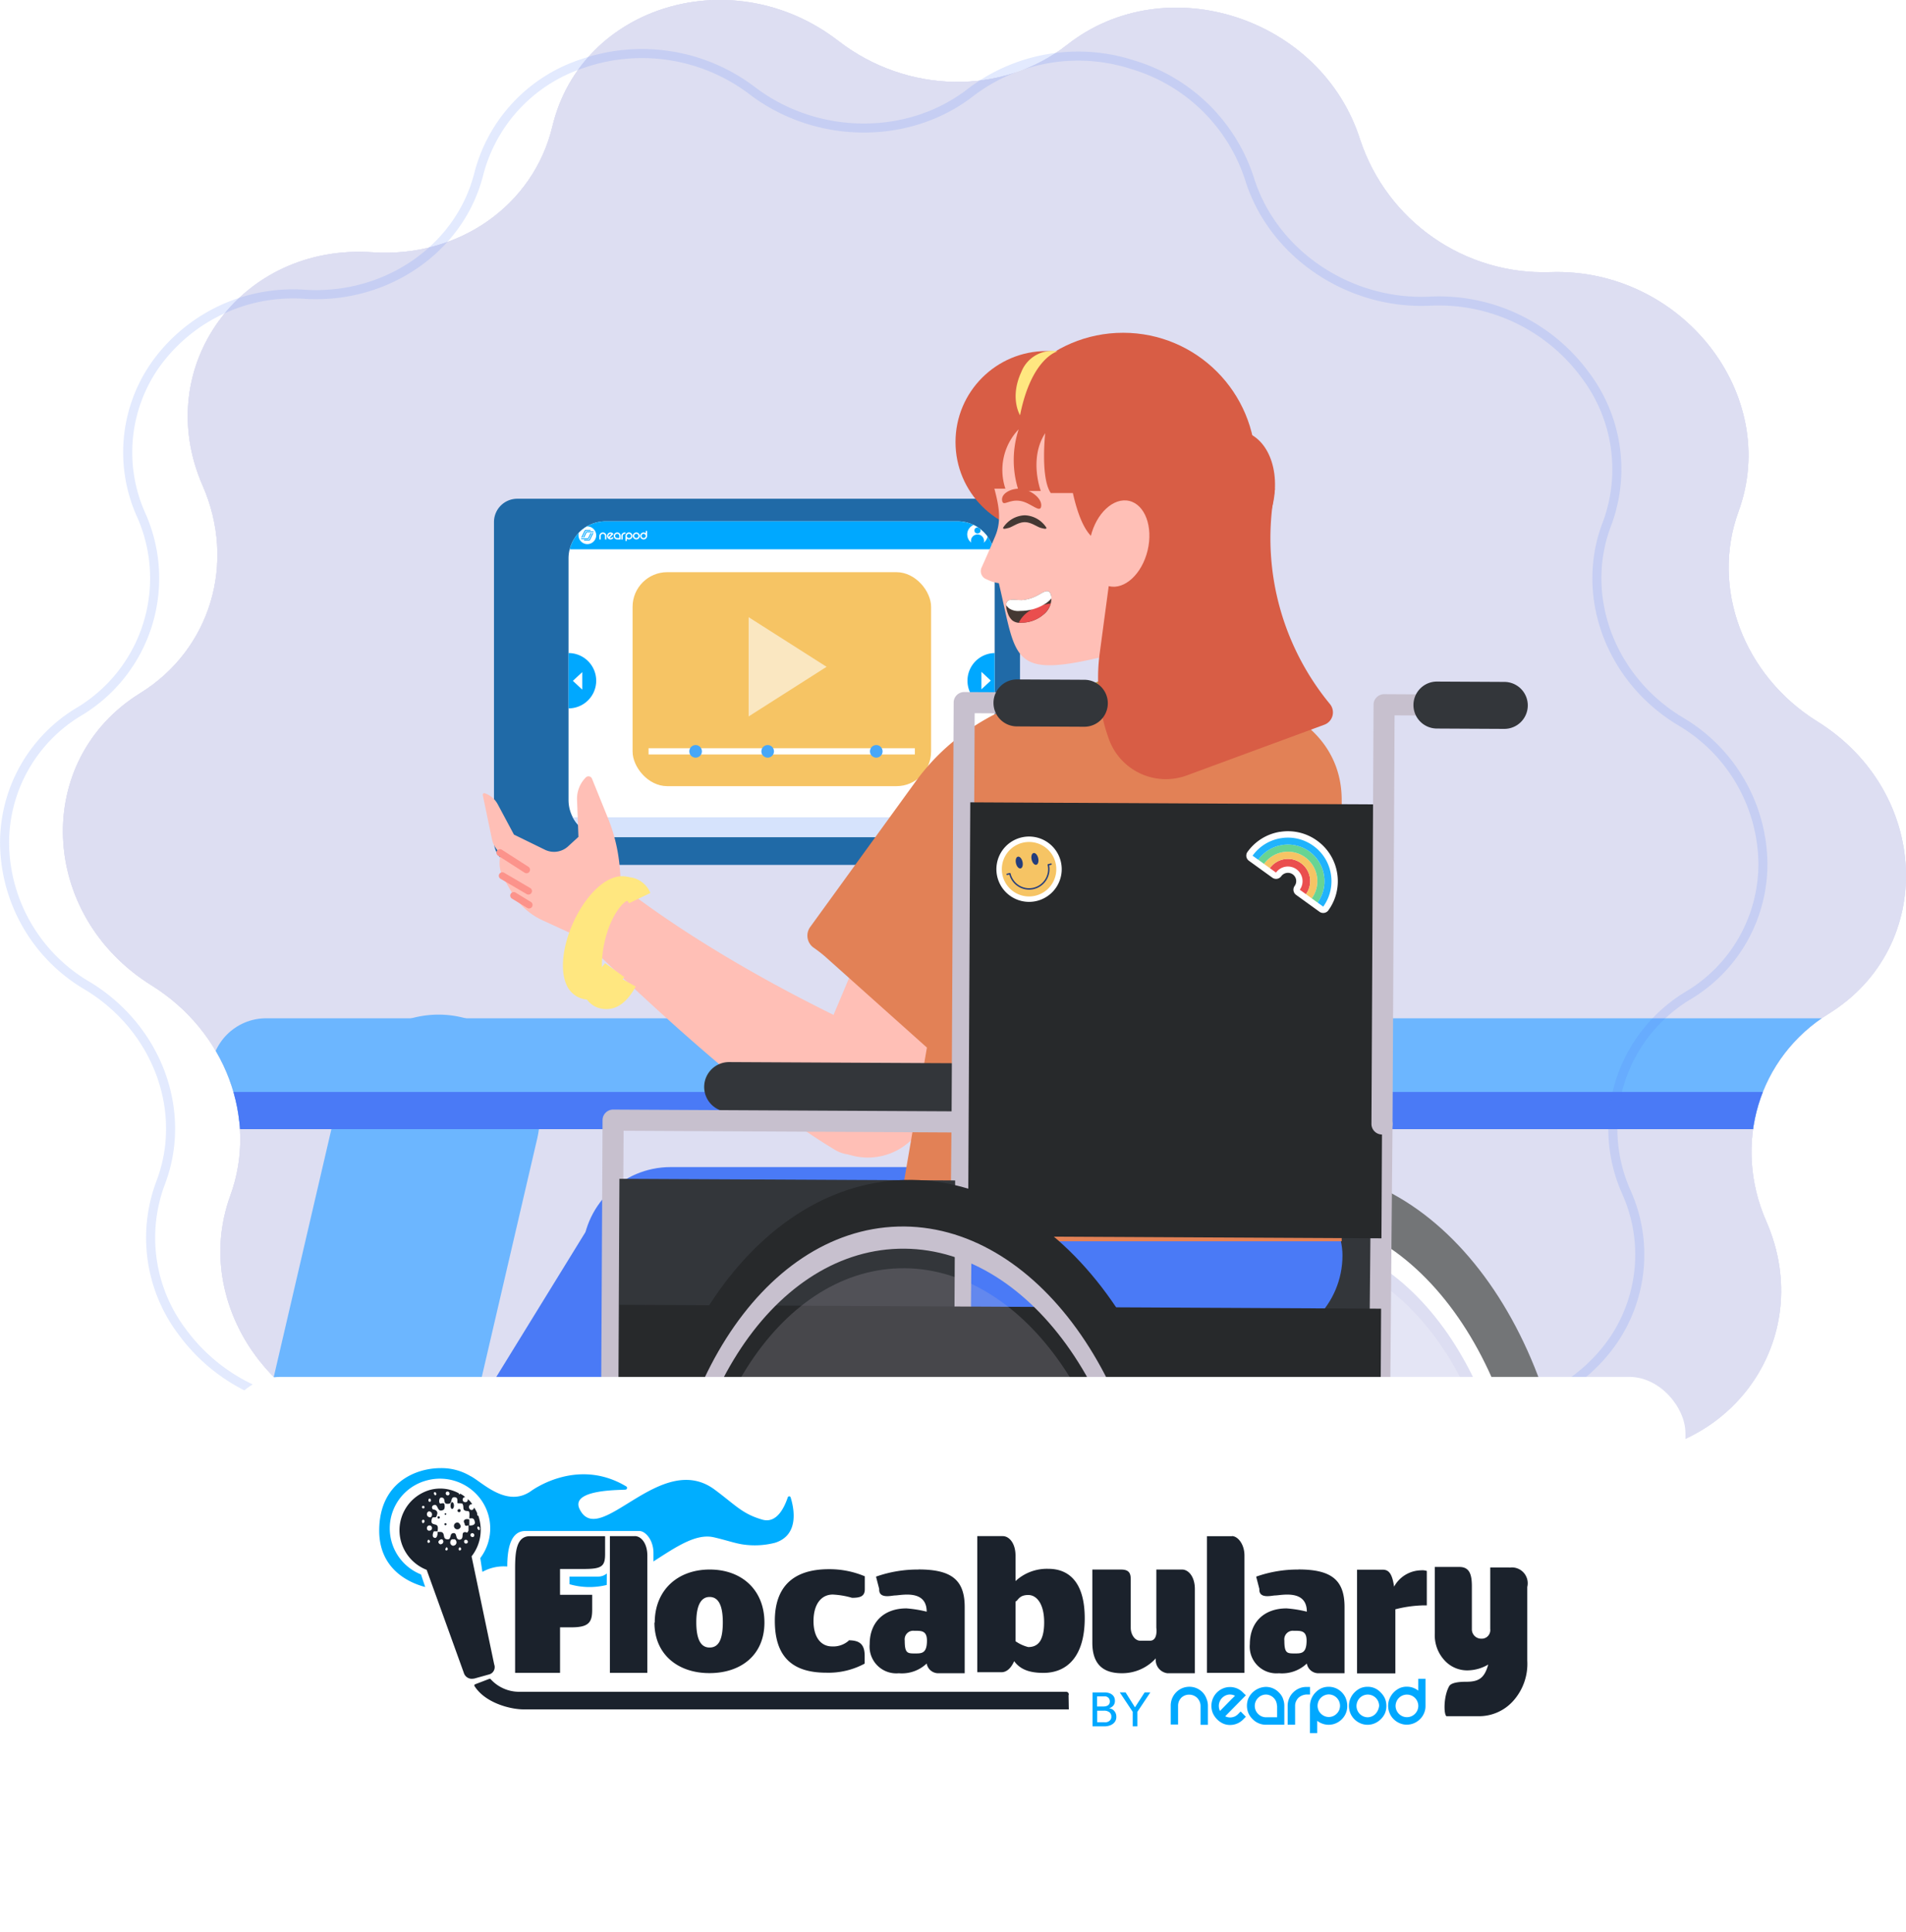 <svg xmlns="http://www.w3.org/2000/svg" width="271.407" height="275.055" viewBox="0 0 271.407 275.055"><defs><clipPath id="a"><path fill="none" d="M184.733 19.943a27.529 27.529 0 0 0 27.058 18.808c18.664-.654 32.884 17.436 26.8 34.091-3.972 10.869.713 23.345 11.223 29.89 16.106 10.03 16.968 32.107 1.626 41.607-10.013 6.2-13.728 18.534-8.9 29.552 7.4 16.883-5.43 34.516-24.17 33.231-12.23-.838-22.926 6.643-25.627 17.924-4.141 17.287-25.754 23.74-40.733 12.162-9.775-7.557-23.367-7.785-32.565-.549-14.093 11.088-36.24 3.9-41.737-13.553a27.529 27.529 0 0 0-27.063-18.812c-18.664.654-32.884-17.435-26.8-34.091 3.971-10.87-.713-23.346-11.224-29.891-16.105-10.03-16.968-32.108-1.625-41.607 10.012-6.2 13.728-18.534 8.9-29.552-7.395-16.883 5.43-34.516 24.17-33.231 12.23.838 22.925-6.643 25.628-17.925C73.833.71 95.447-5.744 110.426 5.834c9.776 7.557 23.366 7.786 32.565.549 14.094-11.088 36.24-3.9 41.737 13.553" data-name="Path 5330"/></clipPath><clipPath id="b"><path fill="none" d="M0 0h332.702v313.065H0z" data-name="Rectangle 1791"/></clipPath><clipPath id="c"><path fill="none" d="M0 0h305.524v266.377H0z" data-name="Rectangle 1772"/></clipPath><clipPath id="d"><path fill="#dddef2" d="M0 0h345.302v264.538H0z" data-name="Rectangle 1771"/></clipPath><clipPath id="e"><path fill="none" d="M424.696 237.853H0V0h424.696z" data-name="Rectangle 1790"/></clipPath><clipPath id="f"><path fill="none" d="M5.288 0h50.1a5.287 5.287 0 0 1 5.287 5.287v34.407a5.287 5.287 0 0 1-5.287 5.287h-50.1A5.288 5.288 0 0 1 0 39.693V5.288A5.288 5.288 0 0 1 5.288 0Z" data-name="Rectangle 1780"/></clipPath><filter id="g" width="226" height="88" x="23" y="187.055" filterUnits="userSpaceOnUse"><feOffset dy="3"/><feGaussianBlur result="blur" stdDeviation="3"/><feFlood flood-opacity=".161"/><feComposite in2="blur" operator="in"/><feComposite in="SourceGraphic"/></filter></defs><g data-name="Group 5764"><g data-name="Group 5760"><g clip-path="url(#a)" data-name="Group 5759" transform="translate(8.964)"><g data-name="Group 5758"><g clip-path="url(#b)" data-name="Group 5757" transform="translate(-32.935 -41.707)"><g data-name="Group 5656"><g clip-path="url(#c)" data-name="Group 5655" transform="translate(0 21.867)"><g data-name="Group 5654"><path fill="#dddef2" d="M-32.039 1.839h345.302v264.538H-32.039z" data-name="Rectangle 1766"/><g clip-path="url(#d)" data-name="Group 5653" transform="translate(-32.039 1.839)"><g data-name="Group 5652"><g data-name="Group 5597"><g data-name="Group 5596"><path fill="#dddef2" d="M-.162 0h347.973v290.153H-.162z" data-name="Rectangle 1767"/></g></g><g data-name="Group 5599"><g data-name="Group 5598"><path fill="#dddef2" d="M-.162 263.543H347.72v11.523H-.162z" data-name="Rectangle 1768"/></g></g><g data-name="Group 5620"><g data-name="Group 5601"><g data-name="Group 5600"><path fill="#dddef2" d="M134.314 234.95H-2.904a2.187 2.187 0 0 1-2.085-2.272v-2.114a2.187 2.187 0 0 1 2.085-2.272h137.218a2.187 2.187 0 0 1 2.085 2.272v2.114a2.187 2.187 0 0 1-2.085 2.272Zm-137.218-5.671a1.236 1.236 0 0 0-1.179 1.284v2.114a1.237 1.237 0 0 0 1.179 1.285h137.218a1.237 1.237 0 0 0 1.179-1.285v-2.114a1.236 1.236 0 0 0-1.179-1.284Z" data-name="Path 5237"/></g></g><g data-name="Group 5603"><g data-name="Group 5602"><path fill="#dddef2" d="M54.706 229.279H23.287a2.344 2.344 0 0 1-2.235-2.435v-1.32a2.344 2.344 0 0 1 2.235-2.435h31.419a2.344 2.344 0 0 1 2.234 2.435v1.32a2.344 2.344 0 0 1-2.234 2.435Zm-31.419-5.2a1.394 1.394 0 0 0-1.329 1.448v1.32a1.394 1.394 0 0 0 1.329 1.448h31.419a1.394 1.394 0 0 0 1.328-1.448v-1.32a1.394 1.394 0 0 0-1.328-1.448Z" data-name="Path 5238"/></g></g><g data-name="Group 5605"><g data-name="Group 5604"><path fill="#dddef2" d="M52.02 229.279h-3.031a.474.474 0 0 1-.453-.494v-5.2a.474.474 0 0 1 .453-.494h3.031a.475.475 0 0 1 .453.494v5.2a.475.475 0 0 1-.453.494Zm-2.578-.988h2.125v-4.215h-2.125Z" data-name="Path 5239"/></g></g><g data-name="Group 5607"><g data-name="Group 5606"><path fill="#dddef2" d="M29.693 229.279h-3.031a.475.475 0 0 1-.453-.494v-5.2a.475.475 0 0 1 .453-.494h3.031a.475.475 0 0 1 .453.494v5.2a.475.475 0 0 1-.453.494Zm-2.578-.988h2.125v-4.215h-2.125Z" data-name="Path 5240"/></g></g><g data-name="Group 5609"><g data-name="Group 5608"><path fill="#dddef2" d="M47.207 224.077H15.789a2.344 2.344 0 0 1-2.235-2.435v-3.195a2.344 2.344 0 0 1 2.235-2.435h31.419a2.344 2.344 0 0 1 2.235 2.435v3.195a2.344 2.344 0 0 1-2.236 2.435ZM15.788 217a1.394 1.394 0 0 0-1.329 1.448v3.195a1.394 1.394 0 0 0 1.329 1.448h31.419a1.394 1.394 0 0 0 1.329-1.448v-3.195A1.394 1.394 0 0 0 47.207 217Z" data-name="Path 5241"/></g></g><g data-name="Group 5611"><g data-name="Group 5610"><path fill="#dddef2" d="M44.521 224.077h-3.034a.474.474 0 0 1-.453-.494v-7.077a.475.475 0 0 1 .453-.494h3.031a.475.475 0 0 1 .453.494v7.077a.474.474 0 0 1-.45.494Zm-2.578-.987h2.125V217h-2.125Z" data-name="Path 5242"/></g></g><g data-name="Group 5613"><g data-name="Group 5612"><path fill="#dddef2" d="M22.195 224.077h-3.031a.474.474 0 0 1-.453-.494v-7.077a.475.475 0 0 1 .453-.494h3.031a.475.475 0 0 1 .453.494v7.077a.474.474 0 0 1-.453.494Zm-2.578-.987h2.128V217H19.62Z" data-name="Path 5243"/></g></g><g data-name="Group 5615"><g data-name="Group 5614"><path fill="#dddef2" d="M53.25 216.849H21.832a2.344 2.344 0 0 1-2.235-2.435v-.564a2.343 2.343 0 0 1 2.235-2.435h31.419a2.344 2.344 0 0 1 2.235 2.435v.564a2.344 2.344 0 0 1-2.236 2.435Zm-31.419-4.447a1.394 1.394 0 0 0-1.329 1.448v.564a1.394 1.394 0 0 0 1.329 1.448H53.25a1.394 1.394 0 0 0 1.329-1.448v-.564a1.394 1.394 0 0 0-1.329-1.448Z" data-name="Path 5244"/></g></g><g data-name="Group 5617"><g data-name="Group 5616"><path fill="#dddef2" d="M50.565 216.849h-3.031a.474.474 0 0 1-.453-.493v-4.447a.474.474 0 0 1 .453-.493h3.031a.474.474 0 0 1 .453.493v4.447a.474.474 0 0 1-.453.493Zm-2.578-.987h2.125v-3.46h-2.125Z" data-name="Path 5245"/></g></g><g data-name="Group 5619"><g data-name="Group 5618"><path fill="#dddef2" d="M28.237 216.849h-3.031a.474.474 0 0 1-.453-.493v-4.447a.474.474 0 0 1 .453-.493h3.031a.474.474 0 0 1 .453.493v4.447a.474.474 0 0 1-.453.493Zm-2.578-.987h2.125v-3.46h-2.125Z" data-name="Path 5246"/></g></g></g><g data-name="Group 5650"><g data-name="Group 5633"><g data-name="Group 5622"><g data-name="Group 5621"><path fill="#dddef2" d="M127.188 222.701H76.704a.474.474 0 0 1-.453-.494v-50.016a.474.474 0 0 1 .453-.493h50.484a.474.474 0 0 1 .453.493v50.016a.474.474 0 0 1-.453.494Zm-50.03-.987h49.577v-49.029H77.157Z" data-name="Path 5247"/></g></g><g data-name="Group 5624"><g data-name="Group 5623"><path fill="#dddef2" d="M122.604 217.707H81.286a.475.475 0 0 1-.453-.494v-40.028a.475.475 0 0 1 .453-.494h41.318a.475.475 0 0 1 .453.494v40.028a.475.475 0 0 1-.453.494Zm-40.865-.988h40.412v-39.04H81.739Z" data-name="Path 5248"/></g></g><g data-name="Group 5626"><g data-name="Group 5625"><path fill="#dddef2" d="M122.604 177.68a.432.432 0 0 1-.321-.145.525.525 0 0 1 0-.7l4.583-4.994a.426.426 0 0 1 .64 0 .525.525 0 0 1 0 .7l-4.582 4.994a.433.433 0 0 1-.32.145Z" data-name="Path 5249"/></g></g><g data-name="Group 5628"><g data-name="Group 5627"><path fill="#dddef2" d="M127.186 222.701a.434.434 0 0 1-.32-.144l-4.583-4.994a.526.526 0 0 1 0-.7.428.428 0 0 1 .641 0l4.582 4.994a.525.525 0 0 1 0 .7.432.432 0 0 1-.32.144Z" data-name="Path 5250"/></g></g><g data-name="Group 5630"><g data-name="Group 5629"><path fill="#dddef2" d="M76.704 222.701a.433.433 0 0 1-.32-.144.526.526 0 0 1 0-.7l4.583-4.994a.427.427 0 0 1 .64 0 .526.526 0 0 1 0 .7l-4.583 4.994a.432.432 0 0 1-.32.144Z" data-name="Path 5251"/></g></g><g data-name="Group 5632"><g data-name="Group 5631"><path fill="#dddef2" d="M81.288 177.68a.432.432 0 0 1-.32-.145l-4.583-4.994a.526.526 0 0 1 0-.7.426.426 0 0 1 .64 0l4.583 4.994a.525.525 0 0 1 0 .7.432.432 0 0 1-.32.145Z" data-name="Path 5252"/></g></g></g><g data-name="Group 5642"><g data-name="Group 5635"><g data-name="Group 5634"><path fill="#dddef2" fill-rule="evenodd" d="M104.756 203.961v4.36a2.2 2.2 0 0 1-2.1 2.283H92.254a2.2 2.2 0 0 1-2.095-2.283v-4.36c0-3.188 4.538-1.707 4.538-5.45v-.751h5.51v.751c.01 3.835 4.548 2.385 4.548 5.45Z" data-name="Path 5253"/></g></g><g data-name="Group 5637"><g data-name="Group 5636"><path fill="#dddef2" d="M92.254 210.999h10.436v.864H92.254z" data-name="Rectangle 1769"/></g></g><g data-name="Group 5639"><g data-name="Group 5638"><path fill="#dddef2" fill-rule="evenodd" d="M93.877 197.366h7.152a.2.2 0 0 0 .2-.205v-2.982a.212.212 0 0 0-.2-.227h-7.152a.212.212 0 0 0-.2.227v2.982a.2.2 0 0 0 .2.205Z" data-name="Path 5254"/></g></g><g data-name="Group 5641"><g data-name="Group 5640"><path fill="#dddef2" fill-rule="evenodd" d="M93.282 203.458h8.341a1.042 1.042 0 0 0 1 1.09v3.281a1.048 1.048 0 0 0-1 1.09h-8.341a1.047 1.047 0 0 0-.991-1.09v-3.281a1.041 1.041 0 0 0 .991-1.09Z" data-name="Path 5255"/></g></g></g><g data-name="Group 5649"><g data-name="Group 5644"><g data-name="Group 5643"><path fill="#dddef2" fill-rule="evenodd" d="M108.27 184.228a10.279 10.279 0 0 0-.55 1.6l1.329 2.086-1.416-1.715a28.668 28.668 0 0 0-.6 4.715l1.865 1.91-1.878-1.5a109.655 109.655 0 0 0-.119 5.029l.905.88-.909-.518v2.124c-.006.322-.016.634-.015.94l.976 1.583-.971-1.2a8.876 8.876 0 0 0 .93 4.406c.153-.052.32-.1.483-.154a9.678 9.678 0 0 0 3.252-3.61l-1.647 1 1.927-1.547a17.2 17.2 0 0 0 1.213-3.256l-1.221.417 1.383-1.087a22.269 22.269 0 0 0 .548-4.52l-1.465.962 1.464-1.575a18.36 18.36 0 0 0-.7-4.864l-.584.825.494-1.107a10.914 10.914 0 0 0-1.393-2.873.368.368 0 0 1-.058-.1l-.426 1.264.23-1.5c-1.329-1.579-2.337-.2-3.04 1.384Z" data-name="Path 5256"/></g></g><g data-name="Group 5646"><g data-name="Group 5645"><path fill="#dddef2" fill-rule="evenodd" d="M109.742 184.945c1.673 7.517-.1 14.55-2.619 21.61a2.907 2.907 0 0 0-.158 1.055c.227-.084.429-.371.6-.845 2.493-7.849 4.217-15.182 2.175-21.82Z" data-name="Path 5257"/></g></g><g data-name="Group 5648"><g data-name="Group 5647"><path fill="#dddef2" fill-rule="evenodd" d="M107.665 205.002q-.255.77-.541 1.554a2.907 2.907 0 0 0-.158 1.055c.227-.084.429-.371.6-.845.161-.536.327-1.062.486-1.57a1.468 1.468 0 0 1-.388-.194Z" data-name="Path 5258"/></g></g></g></g><g data-name="Group 5651"><path fill="#dddef2" d="M-.162 0h347.973v290.153H-.162z" data-name="Rectangle 1770"/></g></g></g></g></g></g><g data-name="Group 5756"><g clip-path="url(#e)" data-name="Group 5755" transform="translate(-90.436 37.606)"><g data-name="Group 5661"><g data-name="Group 5657" transform="translate(144.42 149.096)"><rect width="517.532" height="15.787" fill="#6cb6ff" data-name="Rectangle 1773" rx="7.894" transform="rotate(-180 258.766 7.893)"/></g><g data-name="Group 5658"><path fill="#6cb6ff" d="M649.281 289.567a14.428 14.428 0 0 1-14.083-11.37l-24.317-112.14a14.424 14.424 0 0 1 11.04-17.154 14.421 14.421 0 0 1 17.153 11.039l24.316 112.14a14.423 14.423 0 0 1-11.039 17.154 14.479 14.479 0 0 1-3.07.331Z" data-name="Path 5259"/></g><g data-name="Group 5659"><path fill="#6cb6ff" d="M150.778 289.567a14.507 14.507 0 0 1-3.279-.377 14.425 14.425 0 0 1-10.783-17.317l26.078-112.141a14.432 14.432 0 0 1 17.317-10.783 14.425 14.425 0 0 1 10.783 17.317l-26.079 112.14a14.43 14.43 0 0 1-14.037 11.161Z" data-name="Path 5260"/></g><g data-name="Group 5660"><path fill="#4a7af6" d="M661.952 159.584v1.864c0 1.9-.2 3.435-3.639 3.435H148.868c-3.444 0-4.448-1.538-4.448-3.435v-1.864Z" data-name="Path 5261"/></g></g><g data-name="Group 5754"><g data-name="Group 5667"><g data-name="Group 5662"><path fill="#fff" d="M305.916 228.414c-.049 3.88-2.222 7-4.855 6.977s-4.727-3.193-4.679-7.074 2.222-7 4.855-6.977 4.723 3.193 4.679 7.074Z" data-name="Path 5262"/></g><g data-name="Group 5663"><path fill="#737577" d="M338.325 228.9c.4-32.048-17.181-58.209-39.271-58.431s-40.324 25.575-40.725 57.623 17.181 58.209 39.271 58.432 40.324-25.576 40.725-57.624Zm-41.758 51.881c-19.377-.2-34.794-23.507-34.437-52.067s16.356-51.553 35.733-51.357 34.8 23.507 34.438 52.067-16.357 51.553-35.734 51.357Z" data-name="Path 5263"/></g><g data-name="Group 5664"><path fill="#fff" d="M332.5 229.426c.36-28.723-15.146-52.166-34.634-52.363s-35.576 22.929-35.935 51.649 15.146 52.165 34.633 52.363 35.575-22.928 35.936-51.649Zm-35.9 48.48c-18.3-.185-32.861-22.2-32.524-49.172s15.447-48.687 33.746-48.5 32.861 22.2 32.524 49.172-15.442 48.686-33.743 48.5Z" data-name="Path 5264"/></g><g data-name="Group 5665"><path fill="#f4eefb" d="M303.936 229.138c-.069 5.47-3.133 9.875-6.845 9.837s-6.665-4.5-6.6-9.974 3.133-9.875 6.845-9.838 6.668 4.504 6.6 9.975Z" data-name="Path 5265"/></g><g data-name="Group 5666" opacity=".2"><path fill="#fff" d="M328.876 229.389c.323-25.773-13.59-46.809-31.077-46.985s-31.923 20.572-32.245 46.345 13.59 46.808 31.077 46.985 31.922-20.577 32.245-46.345Zm-31.837 13.551c-5.2-.053-9.333-6.305-9.237-13.966s4.387-13.828 9.585-13.776 9.333 6.305 9.237 13.966-4.385 13.828-9.585 13.776Z" data-name="Path 5266"/></g></g><g data-name="Group 5668"><path fill="#33363a" d="m311.016 200.891-48.843-.248.144-28.392 48.843.248z" data-name="Rectangle 1774"/></g><g data-name="Group 5669"><path fill="#c7c0ce" d="m310.715 258.329-49.679-.255a1.507 1.507 0 0 1-1.492-1.51l.473-92.662a1.5 1.5 0 0 1 1.5-1.5h.012l49.679.249a1.5 1.5 0 0 1 1.055.448 1.526 1.526 0 0 1 .436 1.068c-.23 24.615-.776 88.7-.509 92.323a1.6 1.6 0 0 1 .013.588 1.5 1.5 0 0 1-1.48 1.249Zm-47.7-92.911-.448 89.654 46.731.243c-.388-6.046-.218-25.452.388-89.661Z" data-name="Path 5267"/></g><g data-name="Group 5680"><g data-name="Group 5670"><path fill="#206aa7" d="M184.748 78.433v45.509a3.315 3.315 0 0 0 3.314 3.315h68.273a3.315 3.315 0 0 0 3.315-3.315V78.433a3.315 3.315 0 0 0-3.315-3.315h-68.273a3.314 3.314 0 0 0-3.314 3.315" data-name="Path 5268"/></g><path fill="#fff" d="M200.652 78.326h50.1a5.287 5.287 0 0 1 5.287 5.287v34.407a5.287 5.287 0 0 1-5.287 5.287h-50.1a5.288 5.288 0 0 1-5.288-5.288V83.614a5.288 5.288 0 0 1 5.288-5.288Z" data-name="Rectangle 1775"/><g data-name="Group 5679"><g clip-path="url(#f)" data-name="Group 5678" transform="translate(195.364 78.326)"><g data-name="Group 5677"><path fill="#d6e3fc" d="M0 42.152h60.747v2.813H0z" data-name="Rectangle 1776"/><g data-name="Group 5673"><path fill="#00a8ff" d="M0 0h60.747v3.988H0z" data-name="Rectangle 1777"/><g fill="#fff" data-name="Group 5671"><g data-name="Group 2"><path d="M4.437 1.895a.492.492 0 0 1 .264-.263.509.509 0 0 1 .387 0 .512.512 0 0 1 .158.106.51.51 0 0 1 .108.157.494.494 0 0 1 .039.193v.5h-.2v-.5a.3.3 0 0 0-.023-.116.3.3 0 0 0-.279-.181.287.287 0 0 0-.116.023.281.281 0 0 0-.1.064.3.3 0 0 0-.064.094.3.3 0 0 0-.023.116v.5h-.2v-.5a.484.484 0 0 1 .049-.193Z" data-name="Compound Path"/><path d="m6.261 2.234.14.139-.068.068a.494.494 0 0 1-.7 0 .463.463 0 0 1-.109-.164.515.515 0 0 1-.035-.186.508.508 0 0 1 .035-.186.488.488 0 0 1 .107-.164.484.484 0 0 1 .164-.109.5.5 0 0 1 .373 0 .488.488 0 0 1 .164.109l.07.069-.549.55a.3.3 0 0 0 .343-.058Zm-.492-.356a.3.3 0 0 0-.058.342l.079-.081.116-.115.118-.116.087-.085a.3.3 0 0 0-.177-.029.286.286 0 0 0-.165.084Z" data-name="Compound Path 2"/><path d="M6.932 1.592a.493.493 0 0 1 .193.039.507.507 0 0 1 .263.263.492.492 0 0 1 .039.193v.5h-.495a.491.491 0 0 1-.192-.039.506.506 0 0 1-.266-.266.489.489 0 0 1 0-.385.492.492 0 0 1 .108-.157.525.525 0 0 1 .158-.106.479.479 0 0 1 .192-.042Zm.3.794v-.3a.286.286 0 0 0-.023-.116.3.3 0 0 0-.16-.16.288.288 0 0 0-.116-.023.3.3 0 0 0-.118.023.3.3 0 0 0-.16.16.3.3 0 0 0-.023.116.3.3 0 0 0 .3.3h.3Z" data-name="Compound Path 3"/><path d="M8.112 1.592v.2h-.1a.3.3 0 0 0-.116.023.3.3 0 0 0-.16.16.285.285 0 0 0-.023.116v.5h-.2v-.5a.488.488 0 0 1 .039-.193.478.478 0 0 1 .108-.157.5.5 0 0 1 .16-.106.483.483 0 0 1 .192-.039h.1Z" data-name="Compound Path 4"/><path d="M9.066 1.896a.49.49 0 0 0-.106-.158.5.5 0 0 0-.545-.108.507.507 0 0 0-.266.266.488.488 0 0 0-.039.191.455.455 0 0 0 0 .048v.666h.191v-.322a.537.537 0 0 0 .11.065.509.509 0 0 0 .387 0 .5.5 0 0 0 .264-.263.494.494 0 0 0 0-.386Zm-.179.308a.28.28 0 0 1-.064.094.283.283 0 0 1-.1.064.31.31 0 0 1-.235 0 .277.277 0 0 1-.1-.064.293.293 0 0 1-.064-.094.286.286 0 0 1-.023-.116.3.3 0 0 1 .3-.3.305.305 0 0 1 .118.023.3.3 0 0 1 .183.277.283.283 0 0 1-.023.116Z" data-name="Path 5269"/><path d="M10.148 2.089a.49.49 0 0 1-.039.193.493.493 0 0 1-.265.263.508.508 0 0 1-.386 0 .5.5 0 0 1-.158-.106.48.48 0 0 1-.107-.157.489.489 0 0 1 0-.384.5.5 0 0 1 .266-.266.5.5 0 0 1 .545.108.527.527 0 0 1 .106.158.486.486 0 0 1 .038.191Zm-.194 0a.3.3 0 0 0-.184-.277.317.317 0 0 0-.235 0 .311.311 0 0 0-.1.064.3.3 0 0 0-.087.214.286.286 0 0 0 .023.116.3.3 0 0 0 .064.094.285.285 0 0 0 .1.064.311.311 0 0 0 .235 0 .3.3 0 0 0 .161-.16.28.28 0 0 0 .023-.115Z" data-name="Path 5270"/><path d="M11.187 1.377h-.192v.319a.469.469 0 0 0-.11-.065.507.507 0 0 0-.386 0 .506.506 0 0 0-.266.266.489.489 0 0 0 0 .384.491.491 0 0 0 .107.157.5.5 0 0 0 .158.106.507.507 0 0 0 .386 0 .492.492 0 0 0 .264-.263.488.488 0 0 0 .039-.193.128.128 0 0 0 0-.022Zm-.216.827a.284.284 0 0 1-.064.094.283.283 0 0 1-.1.064.311.311 0 0 1-.235 0 .3.3 0 0 1-.1-.064.3.3 0 0 1-.064-.094.284.284 0 0 1-.023-.116.3.3 0 0 1 .3-.3.3.3 0 0 1 .118.023.3.3 0 0 1 .185.277.293.293 0 0 1-.023.116Z" data-name="Path 5271"/></g><path d="M2.679.733a1.262 1.262 0 0 0-1.261 1.261 1.261 1.261 0 0 0 1.261 1.26 1.261 1.261 0 0 0 1.26-1.26A1.263 1.263 0 0 0 2.679.733Zm-.454.729.053-.109a.215.215 0 0 1 .209-.116h.563a.12.12 0 0 1 .076.022.062.062 0 0 1 .025.051.121.121 0 0 1-.01.044H2.49a.1.1 0 0 0-.1.065l-.022.044-.408.848h-.142ZM1.81 2.518a.062.062 0 0 1-.025-.051.1.1 0 0 1 .01-.044h.912a.1.1 0 0 0 .1-.065l.022-.043.215-.446.023-.05.07-.147h.144l-.353.73-.009.015v.007a.214.214 0 0 1-.209.116h-.828a.121.121 0 0 1-.073-.022Zm1.273.093-.009.014v.008a.215.215 0 0 1-.209.116h-.563a.116.116 0 0 1-.075-.022.061.061 0 0 1-.025-.051.1.1 0 0 1 .01-.043h.655c.038 0 .067-.008.1-.065l.022-.044.411-.851h.141Zm.481-1.056h-.9a.1.1 0 0 0-.106.06l-.257.533-.083.167h-.139l.366-.758a.215.215 0 0 1 .209-.116h.819a.117.117 0 0 1 .076.022.062.062 0 0 1 .024.051.139.139 0 0 1-.009.041Z" data-name="Path 5272"/></g><g data-name="Group 5672" transform="translate(56.768 .406)"><circle cx="1.468" cy="1.468" r="1.468" fill="#fff" data-name="Ellipse 911"/><circle cx=".936" cy=".936" r=".936" fill="#00a8ff" data-name="Ellipse 912" transform="translate(.532 1.468)"/><circle cx=".435" cy=".435" r=".435" fill="#00a8ff" data-name="Ellipse 913" transform="translate(1.032 .468)"/></g></g><g data-name="Group 5674"><path fill="#00a8ff" d="M0 18.764a3.939 3.939 0 0 1 3.939 3.939A3.939 3.939 0 0 1 0 26.642Z" data-name="Path 5273"/><path fill="#fff" d="M1.953 23.968.618 22.723l1.335-1.245Z" data-name="Path 5274"/></g><g data-name="Group 5675"><path fill="#00a8ff" d="M60.747 26.641a3.939 3.939 0 0 1-3.939-3.939 3.939 3.939 0 0 1 3.939-3.939Z" data-name="Path 5275"/><path fill="#fff" d="m58.793 21.439 1.335 1.245-1.335 1.245Z" data-name="Path 5276"/></g><g data-name="Group 5676" transform="translate(9.121 7.248)"><rect width="42.506" height="30.468" fill="#f6c464" data-name="Rectangle 1778" rx="4.932"/><path fill="#fff" d="M2.275 25.072h37.92v.881H2.275z" data-name="Rectangle 1779"/><circle cx=".899" cy=".899" r=".899" fill="#47a7f8" data-name="Ellipse 914" transform="translate(33.8 24.613)"/><circle cx=".899" cy=".899" r=".899" fill="#47a7f8" data-name="Ellipse 915" transform="translate(18.335 24.613)"/><circle cx=".899" cy=".899" r=".899" fill="#47a7f8" data-name="Ellipse 916" transform="translate(8.075 24.613)"/><path fill="#fae7c1" d="m16.524 6.406 11.1 7.068-11.1 7.068Z" data-name="Path 5277"/></g></g></g></g></g><g data-name="Group 5711"><g data-name="Group 5681" transform="translate(197.336 170.281)"><rect width="108.234" height="25.159" fill="#4a7af6" data-name="Rectangle 1781" rx="12.579" transform="rotate(-180 54.117 12.58)"/></g><g data-name="Group 5682" transform="translate(163.482 171.725)"><rect width="74.589" height="19.091" fill="#4a7af6" data-name="Rectangle 1782" rx="9.545" transform="rotate(121.614 24.883 20.468)"/></g><g data-name="Group 5683"><path fill="#ffbfb6" d="m246.589 161.394-7.291 5.479a4.687 4.687 0 0 1-5.967.972c-5.313-3.183-15.494-10.133-36.192-30.2a4.691 4.691 0 0 1-.779-5.75 4.682 4.682 0 0 1 6.869-1.359c14.783 11.3 32.577 19.617 41.647 23.492a4.688 4.688 0 0 1 1.713 7.366Z" data-name="Path 5278"/></g><g data-name="Group 5684" transform="translate(278.809 63.41)"><ellipse cx="9.991" cy="7.048" fill="#d85d45" data-name="Ellipse 917" rx="9.991" ry="7.048" transform="matrix(.308 -.951 .951 .308 0 19.008)"/></g><g data-name="Group 5685" transform="translate(250.468 54.088)"><circle cx="12.954" cy="12.954" r="12.954" fill="#d85d45" data-name="Ellipse 918"/></g><g data-name="Group 5686"><path fill="#ffbfb6" d="m243.973 122.825-14.211 33.7a8.926 8.926 0 0 0 5.06 11.821 8.927 8.927 0 0 0 11.26-4.587l17.745-38.212Z" data-name="Path 5279"/></g><g data-name="Group 5687" transform="translate(255.447 51.485)"><circle cx="18.886" cy="18.886" r="18.886" fill="#d85d45" data-name="Ellipse 919"/></g><g data-name="Group 5688"><path fill="#ffbfb6" d="M254.188 84.896c.877-1.956.877-1.956 1.937-4.457 1.884-4.444-1.8-8.7-.86-13.231 1.064-5.117 7.957-7.211 12.645-7.211 7.865 0 20.683.468 20.683 21.588 0 11.664-6.293 13.347-16.234 15.812-14.214 3.524-13.111.709-15.723-10.259a5.277 5.277 0 0 1-1.7-.533 1.235 1.235 0 0 1-.748-1.709Z" data-name="Path 5280"/></g><g data-name="Group 5689"><path fill="#443833" d="M263.998 88.621a1.255 1.255 0 0 1 .065.185 2.873 2.873 0 0 1-1.089 2.816 4.809 4.809 0 0 1-3.145 1.143 1.693 1.693 0 0 1-1.29-.339 2.348 2.348 0 0 1-.586-.894c-.182-.462-.485-1.473-.043-1.857a.706.706 0 0 1 .35-.143c.614-.108 1.243.076 1.865.009a6.093 6.093 0 0 0 2.228-.767c.485-.262 1.314-.882 1.645-.153Z" data-name="Path 5281"/></g><g data-name="Group 5691"><g data-name="Group 5690"><path fill="#ea4e4e" d="M259.482 92.765h.347a4.81 4.81 0 0 0 3.145-1.143 3.508 3.508 0 0 0 1.069-1.591c-.867.105-3.536.597-4.561 2.734Z" data-name="Path 5282"/></g></g><g data-name="Group 5692"><path fill="#d85d45" d="M257.123 75.469c.2.745.969-.3 2.56-.042 1.515.242 2.87 1.852 2.989.731s-1.5-2.312-2.863-2.456-2.976.678-2.686 1.767Z" data-name="Path 5283"/></g><g data-name="Group 5693"><path fill="#ffbfb6" d="M271.524 110.067h18.26l-1.633-23.461h-14.287Z" data-name="Path 5284"/></g><g data-name="Group 5694"><path fill="#d85d45" d="M266.237 67.847s.787 11.813 4.535 13.259c1.219.47.757 1.062 1.436 2.222a26.044 26.044 0 0 1 1.3 3.714 13.409 13.409 0 0 0 4.728 6.467c2.428 1.575 5.609 1.63 8.469 1.463 4.972-.291 4.893-3.7 4.934-7.086.036-2.906.507-5.782.789-8.67l.764-7.825v-.01l-6.789-6-5.429-2.65Z" data-name="Path 5285"/></g><g data-name="Group 5695"><path fill="#e28156" d="m229.779 136.09 15.04-20.745c10.9-15.031 33.035-16.806 49.417-11.262 6.341 2.146 11.223 6.779 11.223 13.941v62.823h-63.784l4.721-27.581-14.574-13.029a19.58 19.58 0 0 0-1.58-1.212 2.1 2.1 0 0 1-.463-2.935Z" data-name="Path 5286"/></g><g data-name="Group 5696"><path fill="#b9924c" d="M292.09 103.408s-4.145-9.72-22.631-1.728" data-name="Path 5287"/></g><g data-name="Group 5697"><path fill="#d85d45" d="M253.696 73.685h3.877a8.381 8.381 0 0 1 1.889-8.455 14.04 14.04 0 0 0 0 8.778h3.148s-1.732-4.6.63-8.226c0 0-.7 6.341.794 8.525h6.357l15.591-10.572-6.312-6.221-14.792-1.181-7.4 2.362-2.677 3.543-1.89 6.694Z" data-name="Path 5288"/></g><g data-name="Group 5699"><g data-name="Group 5698"><path fill="#fff" d="M258.131 90.748a2.325 2.325 0 0 0 1.542.339 6.464 6.464 0 0 0 3.759-1.143 4.391 4.391 0 0 0 .7-.642 2.184 2.184 0 0 0-.072-.5 1.284 1.284 0 0 0-.065-.185c-.331-.729-1.161-.109-1.645.153a6.093 6.093 0 0 1-2.228.767c-.622.068-1.251-.116-1.865-.009a.706.706 0 0 0-.35.143.8.8 0 0 0-.226.606 2.115 2.115 0 0 0 .45.471Z" data-name="Path 5289"/></g></g><g data-name="Group 5700"><path fill="#443833" d="M257.289 79.357c.09.071.244.038.718-.077.552-.132 1.385-.826 2.323-.826s1.772.693 2.323.826c.474.115.63.148.718.077a.131.131 0 0 0 .05-.1 3.82 3.82 0 0 0-3.092-1.783 3.819 3.819 0 0 0-3.091 1.783.13.13 0 0 0 .051.1Z" data-name="Path 5290"/></g><g data-name="Group 5701"><path fill="#ffbfb6" d="m202.968 131.357-.312-3.722a24.111 24.111 0 0 0-1.678-7.038l-2.274-5.62a.537.537 0 0 0-.878-.178 4.287 4.287 0 0 0-1.25 3.191l.2 5.273-1.476 1.353a2.96 2.96 0 0 1-3.3.478l-4.409-2.155-2.313-4.323a3.3 3.3 0 0 0-1.834-1.563.223.223 0 0 0-.291.256l1.3 6.257a3.523 3.523 0 0 0 1.575 2.268l2.822 1.774 10.6 6.671" data-name="Path 5291"/></g><g data-name="Group 5702"><path fill="#ffbfb6" d="m185.946 125.164-.085.21a4.333 4.333 0 0 0 .261 3.785l1.12 1.948a9.844 9.844 0 0 0 4.418 4.035l12.9 5.934-5.313-10.521Z" data-name="Path 5292"/></g><g data-name="Group 5703"><path fill="#fc938b" d="M189.384 128.445a.5.5 0 0 1-.271-.079l-3.786-2.433a.5.5 0 0 1-.15-.691.5.5 0 0 1 .691-.15l3.786 2.433a.5.5 0 0 1 .15.691.5.5 0 0 1-.42.229Z" data-name="Path 5293"/></g><g data-name="Group 5704"><path fill="#fc938b" d="M189.657 131.482a.5.5 0 0 1-.252-.068l-3.715-2.177a.5.5 0 0 1-.18-.685.5.5 0 0 1 .685-.18l3.715 2.177a.5.5 0 0 1 .18.685.5.5 0 0 1-.433.248Z" data-name="Path 5294"/></g><g data-name="Group 5705"><path fill="#fc938b" d="M189.741 133.457a.506.506 0 0 1-.261-.073l-2.178-1.333a.5.5 0 0 1-.165-.688.5.5 0 0 1 .688-.165l2.178 1.333a.5.5 0 0 1 .165.688.5.5 0 0 1-.427.238Z" data-name="Path 5295"/></g><g data-name="Group 5706"><path fill="#d85d45" d="m295.957 73.683-.219 1.424a37.132 37.132 0 0 0 8.047 29.244 1.87 1.87 0 0 1-.8 2.944l-19.581 7.218a8.624 8.624 0 0 1-11.09-5.155 25.816 25.816 0 0 1-1.315-12.221l1.544-11.523 4.768-4.11 1.589-6.386-4.568-4.747" data-name="Path 5296"/></g><g data-name="Group 5707" transform="translate(268.261 74.464)"><ellipse cx="6.242" cy="4.172" fill="#ffbfb6" data-name="Ellipse 920" rx="6.242" ry="4.172" transform="rotate(-76.59 7.687 6.07)"/></g><g data-name="Group 5708"><path fill="#ffe780" d="M200.764 147.786a4.02 4.02 0 0 1-1.021-.136c-.911-.239-2.5-1.139-2.914-4.483a17.741 17.741 0 0 1 .531-6.372 15.255 15.255 0 0 1 2.635-5.563c1.921-2.395 3.724-2.356 4.626-2.117a3.69 3.69 0 0 1 2.4 2.139l-3.05 1.463a.968.968 0 0 0-.234-.342c-.436.042-2.163 1.7-3.1 5.279-.93 3.542-.434 6.335.081 6.776.008-.019.366.075 1.267-1.517l2.944 1.665c-.531.926-1.822 3.208-4.165 3.208Z" data-name="Path 5297"/></g><g data-name="Group 5709"><path fill="#ffe780" d="M198.32 146.448a3.653 3.653 0 0 1-1.366-.263 3.517 3.517 0 0 1-1.949-2.031c-.825-2-.474-5.233.917-8.434 1.83-4.209 5.278-7.837 8.344-6.611a3.487 3.487 0 0 1 1.831 1.768l-3.042 1.478a.41.41 0 0 0-.081-.126.028.028 0 0 0-.011 0c-.464 0-2.444 1.406-3.938 4.841-1.448 3.33-1.14 5.671-.778 6 .233.077 1.155-.217 2.321-1.828l2.739 1.983c-1.517 2.09-3.303 3.223-4.987 3.223Z" data-name="Path 5298"/></g><g data-name="Group 5710"><path fill="#ffe780" d="M264.992 54.129s-3.707.926-5.334 9.1c0 0-1.528-2.469.181-6.158a4.715 4.715 0 0 1 5.153-2.942Z" data-name="Path 5299"/></g></g><g data-name="Group 5722"><g data-name="Group 5712"><path fill="#33363a" d="m218.205 162.42 35.919.182a3.544 3.544 0 0 0 3.562-3.526 3.545 3.545 0 0 0-3.526-3.562l-35.919-.183a3.545 3.545 0 0 0-3.563 3.527 3.545 3.545 0 0 0 3.527 3.562Z" data-name="Path 5300"/></g><g data-name="Group 5713"><path fill="#c7c0ce" d="m250.918 258.026-49.691-.255a1.506 1.506 0 0 1-1.491-1.51l.473-92.668a1.461 1.461 0 0 1 .449-1.061 1.484 1.484 0 0 1 1.055-.437h.012l49.691.255a1.5 1.5 0 0 1 1.055.449 1.524 1.524 0 0 1 .437 1.067c-.243 24.6-.788 88.666-.509 92.317a1.687 1.687 0 0 1 .012.606 1.507 1.507 0 0 1-1.479 1.237Zm-47.714-92.917-.448 89.661 46.743.242c-.388-6.034-.23-25.428.388-89.66Z" data-name="Path 5301"/></g><g data-name="Group 5714"><path fill="#c7c0ce" d="M251.406 165.344a1.5 1.5 0 0 0 1.5-1.5l.291-58.187 13.1.066h.012a1.5 1.5 0 0 0 1.5-1.5 1.507 1.507 0 0 0-1.492-1.51l-14.6-.072h-.012a1.5 1.5 0 0 0-1.5 1.5l-.3 59.691a1.507 1.507 0 0 0 1.492 1.51Z" data-name="Path 5302"/></g><g data-name="Group 5715"><path fill="#c7c0ce" d="M201.205 266.54a1.5 1.5 0 0 0 1.5-1.5l.036-8.769a1.506 1.506 0 0 0-1.491-1.51h-.012a1.5 1.5 0 0 0-1.5 1.5l-.037 8.769a1.507 1.507 0 0 0 1.492 1.51Z" data-name="Path 5303"/></g><g data-name="Group 5716"><path fill="#737577" d="M194.054 272.579c-1.821 5.225-.12 10.568 3.8 11.934s8.572-1.763 10.393-6.988.12-10.568-3.8-11.934-8.572 1.762-10.393 6.988Z" data-name="Path 5304"/></g><g data-name="Group 5717"><path fill="#33363a" d="M255.874 104.173a3.344 3.344 0 0 1 3.36-3.327l9.595.049a3.344 3.344 0 0 1 3.327 3.36 3.344 3.344 0 0 1-3.361 3.328l-9.594-.049a3.344 3.344 0 0 1-3.327-3.361Z" data-name="Rectangle 1783"/></g><g data-name="Group 5718"><path fill="#c7c0ce" d="M173.624 269.742a1.506 1.506 0 0 0 1.419-1.013l18.3-52.741 57.26.291h.012a1.5 1.5 0 0 0 1.5-1.5 1.506 1.506 0 0 0-1.492-1.51l-58.338-.3h-.013a1.5 1.5 0 0 0-1.419 1.012l-18.654 53.761a1.5 1.5 0 0 0 .922 1.91 1.663 1.663 0 0 0 .503.09Z" data-name="Path 5305"/></g><g data-name="Group 5719"><path fill="#c7c0ce" d="M197.545 273.797c-.925 2.654-.061 5.368 1.93 6.062s4.354-.9 5.279-3.55.061-5.369-1.93-6.062-4.355.895-5.279 3.55Z" data-name="Path 5306"/></g><g data-name="Group 5720"><path fill="#33363a" d="m203.694 267.35-5.01-.025.03-5.95 5.01.026z" data-name="Rectangle 1784"/></g><g data-name="Group 5721"><path fill="#33363a" d="m250.273 200.582-47.805-.239.142-28.392 47.805.239z" data-name="Rectangle 1785"/></g></g><g data-name="Group 5723"><path fill="#27292b" d="m311.119 180.427-58.863-.3.315-61.781 58.863.3z" data-name="Rectangle 1786"/></g><g data-name="Group 5724"><path fill="#27292b" d="m311.015 200.891-108.446-.55.053-10.446 108.446.551z" data-name="Rectangle 1787"/></g><g data-name="Group 5725"><path fill="#27292b" d="m182.828 245.327 58.45.3 3.078-10.43-58.45-.3Z" data-name="Path 5307"/></g><g data-name="Group 5726"><path fill="#c7c0ce" d="M311.199 165.648a1.5 1.5 0 0 0 1.5-1.5l.291-58.187 13.1.073h.012a1.5 1.5 0 0 0 1.5-1.5 1.506 1.506 0 0 0-1.491-1.51l-14.6-.079h-.012a1.486 1.486 0 0 0-1.055.437 1.463 1.463 0 0 0-.449 1.061l-.3 59.691a1.507 1.507 0 0 0 1.492 1.51Z" data-name="Path 5308"/></g><g data-name="Group 5727"><path fill="#c7c0ce" d="M261 266.843a1.5 1.5 0 0 0 1.5-1.5l.049-8.769a1.506 1.506 0 0 0-1.492-1.51h-.012a1.5 1.5 0 0 0-1.5 1.5l-.048 8.769a1.507 1.507 0 0 0 1.492 1.51Z" data-name="Path 5309"/></g><g data-name="Group 5728"><path fill="#33363a" d="M253.857 272.883c-1.822 5.225-.121 10.568 3.8 11.935s8.572-1.763 10.394-6.988.12-10.568-3.8-11.935-8.574 1.763-10.394 6.988Z" data-name="Path 5310"/></g><g data-name="Group 5729"><path fill="#33363a" d="M315.676 104.477a3.344 3.344 0 0 1 3.36-3.327l9.595.049a3.344 3.344 0 0 1 3.327 3.36 3.344 3.344 0 0 1-3.362 3.328l-9.593-.049a3.344 3.344 0 0 1-3.327-3.361Z" data-name="Rectangle 1788"/></g><g data-name="Group 5730"><path fill="#c7c0ce" d="M233.431 270.043a1.506 1.506 0 0 0 1.419-1.013l18.3-52.742 57.247.291h.012a1.5 1.5 0 0 0 1.5-1.5 1.507 1.507 0 0 0-1.492-1.51l-58.327-.3h-.012a1.5 1.5 0 0 0-1.419 1.013l-18.654 53.76a1.51 1.51 0 0 0 .922 1.91 1.645 1.645 0 0 0 .504.091Z" data-name="Path 5311"/></g><g data-name="Group 5731"><path fill="#c7c0ce" d="M257.348 274.101c-.925 2.654-.061 5.369 1.93 6.062s4.354-.9 5.28-3.55.061-5.368-1.93-6.062-4.355.9-5.28 3.55Z" data-name="Path 5312"/></g><g data-name="Group 5732"><path fill="#33363a" d="m263.497 267.655-5.01-.026.03-5.948 5.01.025z" data-name="Rectangle 1789"/></g><g data-name="Group 5735"><g data-name="Group 5733"><path fill="#a8a2af" d="m155.463 259.917 78.053 9.59.046-1.674-17.909-9.689-60.241-.306Z" data-name="Path 5313"/></g><g data-name="Group 5734"><path fill="#c7c0ce" d="m173.311 269.526 60.241.306-17.907-9.689-60.24-.306Z" data-name="Path 5314"/></g></g><g data-name="Group 5741"><g data-name="Group 5736"><path fill="#27292b" d="M284.984 229.005c-1.009-32.036-19.729-57.506-41.811-56.89s-39.167 27.085-38.157 59.119 19.728 57.506 41.81 56.891 39.167-27.087 38.158-59.12Zm-39.442 53.421c-19.37.54-35.8-22.165-36.7-50.714s14.074-52.129 33.444-52.669 35.8 22.166 36.7 50.714-14.074 52.127-33.444 52.667Z" data-name="Path 5315"/></g><g data-name="Group 5737"><path fill="#c7c0ce" d="M279.19 229.751c-.9-28.711-17.429-51.545-36.909-51s-34.538 24.258-33.634 52.968 17.429 51.545 36.91 51 34.533-24.258 33.633-52.968Zm-33.734 49.8c-18.293.509-33.811-20.934-34.661-47.9s13.291-49.231 31.585-49.741 33.812 20.934 34.661 47.895-13.296 49.237-31.589 49.748Z" data-name="Path 5316"/></g><g data-name="Group 5738"><path fill="#a8a2af" d="M250.633 230.546c.173 5.469-2.7 9.985-6.406 10.089s-6.858-4.246-7.031-9.715 2.7-9.986 6.407-10.089 6.857 4.246 7.03 9.715Z" data-name="Path 5317"/></g><g data-name="Group 5739"><path fill="#c7c0ce" d="M245.898 230.598c.122 3.879-1.912 7.082-4.544 7.156s-4.864-3.012-4.986-6.89 1.912-7.082 4.544-7.156 4.864 3.012 4.986 6.89Z" data-name="Path 5318"/></g><g data-name="Group 5740" opacity=".2"><path fill="#c7c0ce" d="M275.15 229.863c-.8-25.427-15.436-45.65-32.688-45.169s-30.588 21.484-29.786 46.91 15.435 45.649 32.688 45.169 30.587-21.484 29.786-46.91Zm-30.792 14.99c-5.291.148-9.779-6.054-10.024-13.852s3.844-14.238 9.135-14.386 9.778 6.054 10.024 13.852-3.844 14.237-9.133 14.385Z" data-name="Path 5319"/></g></g><g data-name="Group 5747"><g data-name="Group 5742"><path fill="#fff" d="M256.411 128.921a4.651 4.651 0 0 0 5.583 3.477 4.651 4.651 0 0 0 3.477-5.583 4.65 4.65 0 0 0-5.583-3.477 4.65 4.65 0 0 0-3.477 5.583" data-name="Path 5320"/></g><g data-name="Group 5743"><path fill="#f6c464" d="M257.164 128.746a3.878 3.878 0 0 0 4.655 2.9 3.878 3.878 0 0 0 2.9-4.655 3.878 3.878 0 0 0-4.655-2.9 3.878 3.878 0 0 0-2.9 4.655" data-name="Path 5321"/></g><g data-name="Group 5744"><path fill="#243d7c" d="M261.6 130.702a2.912 2.912 0 0 0 2.2-3.392l.293-.068a.1.1 0 0 0 .075-.121.1.1 0 0 0-.121-.075l-.39.091a.1.1 0 0 0-.075.121 2.71 2.71 0 0 1-2.023 3.249 2.709 2.709 0 0 1-3.249-2.024.1.1 0 0 0-.121-.075l-.39.09a.1.1 0 0 0-.075.121.1.1 0 0 0 .121.075l.293-.068a2.912 2.912 0 0 0 3.467 2.077" data-name="Path 5322"/></g><g data-name="Group 5745"><path fill="#243d7c" d="M261.309 126.509c.107.462.4.788.661.728s.381-.483.273-.945-.4-.787-.662-.727-.38.483-.272.945" data-name="Path 5323"/></g><g data-name="Group 5746"><path fill="#243d7c" d="M259.076 127.028c.107.462.4.787.662.727s.38-.483.273-.945-.4-.788-.661-.728-.381.483-.273.945" data-name="Path 5324"/></g></g><g data-name="Group 5753"><g data-name="Group 5748"><path fill="#fff" d="M296.667 122.552a7.058 7.058 0 0 1 5.291 1.253 7.059 7.059 0 0 1 2.856 4.628 7.06 7.06 0 0 1-1.253 5.292.908.908 0 0 1-1.268.2l-3.333-2.406a.908.908 0 0 1-.2-1.268 1.18 1.18 0 0 0-.266-1.645 1.18 1.18 0 0 0-1.645.266.908.908 0 0 1-1.268.2l-3.333-2.405a.908.908 0 0 1-.2-1.268 7.058 7.058 0 0 1 4.628-2.856" data-name="Path 5325"/></g><g data-name="Group 5749"><path fill="#ea4e4e" d="M299.656 126.998a3.175 3.175 0 0 1 .715 4.428l-.88-.635a2.088 2.088 0 0 0-.471-2.912 2.089 2.089 0 0 0-2.913.47l-.88-.635a3.176 3.176 0 0 1 4.428-.715" data-name="Path 5326"/></g><g data-name="Group 5750"><path fill="#f6c464" d="M300.256 126.167a4.2 4.2 0 0 1 .946 5.858l-.83-.6a3.176 3.176 0 0 0-.716-4.428 3.176 3.176 0 0 0-4.428.715l-.83-.6a4.2 4.2 0 0 1 5.858-.946" data-name="Path 5327"/></g><g data-name="Group 5751"><path fill="#68d493" d="M300.852 125.34a5.222 5.222 0 0 1 1.177 7.283l-.828-.6a4.2 4.2 0 0 0-.946-5.857 4.2 4.2 0 0 0-5.857.946l-.828-.6a5.221 5.221 0 0 1 7.282-1.177" data-name="Path 5328"/></g><g data-name="Group 5752"><path fill="#21b3fc" d="M296.812 123.452a6.156 6.156 0 0 1 4.615 1.092 6.158 6.158 0 0 1 2.494 4.037 6.155 6.155 0 0 1-1.092 4.615l-.8-.574a5.222 5.222 0 0 0-1.177-7.283 5.221 5.221 0 0 0-7.282 1.177l-.8-.574a6.157 6.157 0 0 1 4.036-2.49" data-name="Path 5329"/></g></g></g></g></g></g></g></g></g><g data-name="Group 5761" opacity=".16"><path fill="#4a7af6" d="M160.284 236.081a26.741 26.741 0 0 1-16.159-5.465c-8.974-6.794-21.708-6.876-30.281-.193a25.89 25.89 0 0 1-23.7 4.015 25.644 25.644 0 0 1-17.008-16.657c-3.2-10.338-13.715-17.459-24.99-16.965a26.505 26.505 0 0 1-22.761-10.849 22.844 22.844 0 0 1-3.1-21.814c3.768-9.913-.5-21.356-10.14-27.211A24.426 24.426 0 0 1 .007 120.197a22.422 22.422 0 0 1 11-19.468 21.5 21.5 0 0 0 8.54-27.068A22.329 22.329 0 0 1 21.62 51.54a24.706 24.706 0 0 1 21.946-10.272c11.249.651 21.37-6.348 23.973-16.627A23.056 23.056 0 0 1 82.666 8.462a26.578 26.578 0 0 1 24.889 3.977c8.971 6.795 21.71 6.875 30.282.193a25.871 25.871 0 0 1 23.7-4.015 25.635 25.635 0 0 1 17.008 16.657c3.2 10.336 13.717 17.473 24.99 16.966a26.451 26.451 0 0 1 22.762 10.848 22.848 22.848 0 0 1 3.1 21.814c-3.768 9.914.5 21.358 10.14 27.21a24.43 24.43 0 0 1 12.138 20.744 22.427 22.427 0 0 1-11 19.469 21.5 21.5 0 0 0-8.539 27.068 22.33 22.33 0 0 1-2.073 22.121 24.667 24.667 0 0 1-21.956 10.275c-11.278-.657-21.37 6.351-23.974 16.627a23.052 23.052 0 0 1-15.121 16.178 26.317 26.317 0 0 1-8.728 1.487Zm-31.614-11.9a26.943 26.943 0 0 1 16.235 5.409 25.286 25.286 0 0 0 23.68 3.787 21.785 21.785 0 0 0 14.3-15.277c2.754-10.875 13.408-18.264 25.3-17.6a23.454 23.454 0 0 0 20.821-9.723 21.065 21.065 0 0 0 1.95-20.864A22.782 22.782 0 0 1 240 141.226a21.158 21.158 0 0 0 10.389-18.364 23.134 23.134 0 0 0-11.517-19.64c-10.177-6.179-14.667-18.28-10.678-28.777a21.572 21.572 0 0 0-2.942-20.6 25.227 25.227 0 0 0-21.656-10.315c-11.827.546-22.905-6.983-26.283-17.873a24.346 24.346 0 0 0-16.16-15.807 24.592 24.592 0 0 0-22.516 3.8c-9.029 7.037-22.427 6.96-31.859-.183a25.294 25.294 0 0 0-23.68-3.787 21.788 21.788 0 0 0-14.3 15.277c-2.753 10.878-13.43 18.284-25.3 17.6a23.437 23.437 0 0 0-20.82 9.723 21.059 21.059 0 0 0-1.951 20.864 22.778 22.778 0 0 1-9.046 28.685 21.153 21.153 0 0 0-10.387 18.363 23.138 23.138 0 0 0 11.517 19.641c10.175 6.18 14.666 18.281 10.678 28.778a21.57 21.57 0 0 0 2.942 20.6 25.191 25.191 0 0 0 21.654 10.318c11.825-.576 22.907 6.98 26.283 17.871a24.35 24.35 0 0 0 16.16 15.807 24.589 24.589 0 0 0 22.519-3.8 25.376 25.376 0 0 1 15.619-5.23Z" data-name="Path 5331"/></g></g><g data-name="Group 5878"><g filter="url(#g)" transform="translate(0 -.005)"><rect width="208" height="70" fill="#fff" data-name="Rectangle 1792" rx="8" transform="translate(32 193.06)"/></g><g data-name="Group 5877"><path fill="#00aeff" d="M112.579 213.202a.212.212 0 0 0-.4 0c-.386 1.128-1.441 3.8-3.618 3.181-2.871-.824-3.793-2.047-6.785-4.268-7.72-5.742-16.416 8.524-19.245 2.764-1.393-2.877 6.025-2.686 6.549-2.77a.247.247 0 0 0 .209-.2.244.244 0 0 0-.118-.259c-7.135-4.274-13.666.74-13.666.74-3.492 2.316-6.984-1.486-8.546-2.227a8.016 8.016 0 0 0-4.222-1.117c-3.522 0-8.739 2.048-8.739 8.906 0 5.271 3.908 7.33 6.55 8.023l-.6-1.791a7.057 7.057 0 0 1 .785-13.374 7.189 7.189 0 0 1 7.817 2.814 7.021 7.021 0 0 1-.159 8.232l.3 1.964a6.254 6.254 0 0 1 3.54-.764c0-2.806.6-5.02 2.521-5.056h16.332c.832.036 1.966 1.272 1.966 3.134v1.2c3.172-2.036 6.031-4.011 8.564-3.445 1.7.382 2.937.836 4.131 1.021a11.583 11.583 0 0 0 4.614-.233c3.51-1.105 2.696-4.949 2.22-6.475Zm-26.182 12.48a10.181 10.181 0 0 1-5.309-.109v-1.083h4.026a1.9 1.9 0 0 0 1.295-.444Z" data-name="Path 3622"/><path fill="#1b222c" d="M151.825 240.894H73.904a5.468 5.468 0 0 1-4.03-1.789.2.2 0 0 0-.218-.046l-1.988.763a.187.187 0 0 0-.113.11.176.176 0 0 0 .016.153c1.564 2.459 5.212 3.313 6.964 3.313h77.661l-.036-2a.345.345 0 0 0-.027-.335.386.386 0 0 0-.307-.169Zm-81.454-3.9-3.221-15.385a6.089 6.089 0 0 0 1.076-5.4c0-.091-.1-.279-.1-.37a.192.192 0 0 1-.178-.182v-.184a3.747 3.747 0 0 0-.446-.825.391.391 0 0 1-.357.37.422.422 0 0 1-.283-.175.439.439 0 0 1-.073-.329.359.359 0 0 1 .356-.321h.089a2.414 2.414 0 0 0-.624-.735v.073a.338.338 0 0 1-.1.271.322.322 0 0 1-.266.094.364.364 0 0 1 0-.728 3.555 3.555 0 0 0-.731-.492c0 .091-.172.14-.172.048v-.091a5.551 5.551 0 0 0-4.208-.455 5.971 5.971 0 0 0-4.024 7.325 6.086 6.086 0 0 0 3.649 4.03l5.284 14.651a1.187 1.187 0 0 0 1.367.838h.083l2.181-.607a1.046 1.046 0 0 0 .656-.552 1.084 1.084 0 0 0 .042-.867Zm-2.229-19.6c.089 0 .178.091.178.273s-.089.273-.178.182-.178-.182-.178-.273c0-.184.094-.275.179-.184Zm-4.4-5.013a.282.282 0 0 1 .267.279.246.246 0 0 1-.07.2.234.234 0 0 1-.2.067.276.276 0 0 1-.268-.273.247.247 0 0 1 .068-.2.235.235 0 0 1 .2-.069Zm-1.783.109c.089 0 .178.091.178.279a.191.191 0 0 1-.178.157c-.089-.091-.178-.182-.178-.279s.071-.249.178-.158Zm-.773.9c.089 0 .178.091.178.273a.178.178 0 1 1-.357 0c-.018-.182.071-.273.161-.273Zm-.036 1.821a.416.416 0 0 1 .363.455c0 .273-.184.461-.363.37a.423.423 0 0 1-.356-.462.391.391 0 0 1 .339-.382Zm-.885 1.681c-.089 0-.178-.091-.178-.273a.189.189 0 0 1 .08-.191.181.181 0 0 1 .2 0 .19.19 0 0 1 .08.191c-.018.164-.107.255-.2.255Zm0-2.112a.182.182 0 1 1 .184-.182c-.018.145-.107.261-.2.145Zm.779 4.922a.192.192 0 0 1-.178-.182c0-.182.089-.273.178-.273s.178.182.178.273a.192.192 0 0 1-.2.164Zm.107-1.742a.323.323 0 0 1-.265-.1.338.338 0 0 1-.092-.272.36.36 0 1 1 .719 0 .342.342 0 0 1-.109.267.328.328 0 0 1-.272.085Zm1.623 1.942a.391.391 0 0 1-.357-.364.6.6 0 0 1 .446-.364c.178 0 .267.182.267.364a.389.389 0 0 1-.375.346Zm.808.88a.193.193 0 0 1-.178-.182c.089-.182.089-.273.178-.273s.178.091.178.273a.191.191 0 0 1-.2.163Zm1.01-.68a.456.456 0 0 1-.333-.126.476.476 0 0 1-.148-.329c0-.273.178-.546.446-.455.261-.091.434.164.446.431a.463.463 0 0 1-.428.461Zm.892.68a.193.193 0 0 1-.178-.182c0-.182.089-.273.178-.273s.178.091.178.273a.191.191 0 0 1-.2.163Zm.868-.989a.271.271 0 0 1-.267-.273.244.244 0 0 1 .068-.2.234.234 0 0 1 .2-.069.288.288 0 0 1 .267.273.246.246 0 0 1-.081.2.234.234 0 0 1-.2.055Zm-.184-2.847a.325.325 0 0 0 .1.273c.356.182.445-.273.445.182v.552c-.089.091-.089.273-.267.273a.4.4 0 0 0-.451 0c-.268.182.089.917-.535 1.008-.719 0-.267-1.1-.987-.916-.535.091-.089 1.1-.987.825-.446-.182-.089-.917-.713-1.008h-.452c0 .546-.178 1.1-.624.734-.178-.188 0-.734.089-.825h.535c0-.273.1-.643-.089-.825-.178-.273-1.076 0-.713-1.008.089-.273.356-.091.535-.182.089 0 .178-.364.178-.364s.261-.607-.535-.735c-.178 0-.363-.552.178-.643s.357 1.1 1.189.735c.357-.091.262-.783.178-.917s-.535 0-.535 0c-.268-.091-.178-.734 0-.825a.419.419 0 0 1 .356 0c.446.182-.089 1.008.9.825.446-.091.178-.916.713-.916s.452.364.452.825c.178.091.446 0 .713.091l.089.182c.089.273 0 .643.178.735.184.182.452.091.63.182s.089.735.089 1.008c.178 0 .446-.091.624.091a1.009 1.009 0 0 1 .178.552c-.089.364-.535.364-.8.364v-.844c-.4-.182-1.028 0-.672.552Zm.832 1.633a.245.245 0 0 1 .068-.2.234.234 0 0 1 .2-.068.276.276 0 0 1 .267.279.246.246 0 0 1-.068.2.234.234 0 0 1-.2.069.281.281 0 0 1-.2-.088.3.3 0 0 1-.082-.21Z" data-name="Path 3623"/><path fill="#1b222c" d="M62.461 215.905a.165.165 0 1 0 .119.046.165.165 0 0 0-.119-.046Zm1.089-.32a.116.116 0 1 0-.116.116.116.116 0 0 0 .115-.115Zm.854-1.691c-.067-.013-.132.034-.179.129a.748.748 0 0 0-.065.356.729.729 0 0 0 .065.355c.047.093.113.138.179.122.128-.019.23-.222.239-.477-.008-.258-.11-.466-.239-.485Zm-.965 2.992a.15.15 0 1 0 .145.145.155.155 0 0 0-.146-.144Zm1.929-1.563a.232.232 0 0 0 .218-.218.193.193 0 0 0-.218-.223.243.243 0 0 0-.223.223.237.237 0 0 0 .223.218Zm-.235 1.472a.484.484 0 1 0 .476.476c-.118-.238-.241-.476-.475-.476Zm55.706 16.769c1.555 0 2.288.552 2.288 2.218v1.1a10.825 10.825 0 0 1-5.489 1.293c-4.939 0-7.305-2.4-7.305-7.383 0-4.8 2.566-7.353 7.692-7.353a12.96 12.96 0 0 1 5.12 1.011v1.838c0 1.011-.641 1.226-1.816 1.226a11.727 11.727 0 0 0-2.748-.465c-1.646 0-2.741 1.385-2.741 3.787 0 2.218 1 3.6 2.651 3.6a3.334 3.334 0 0 0 2.378-.833Zm23.767-8.419v-3.64c0-1.758-.9-2.776-1.816-2.776h-3.631v19.381h3.438c.726 0 1.362-.552 1.816-1.574.9 1.225 2.263 1.667 4.164 1.667 3.347 0 5.883-2.31 5.883-7.776s-2.536-7.041-5.163-7.041a6.56 6.56 0 0 0-4.708 1.759Zm0 2.9c.363-.1.454-.932 1.816-.932 1.174 0 2.263 1.226 2.263 3.891 0 2.874-1.089 3.523-2.263 3.523a5.51 5.51 0 0 1-1.816-.833Zm23.682-4.559h-3.631v8.3s.273 1.838-.914 1.838h-1.362c-.817 0-1.368-.925-1.368-1.838v-6.458c0-.925.091-1.838-1.368-1.838h-4.1v10.424c0 3.412 1.919 4.338 4.194 4.338a6.462 6.462 0 0 0 4.842-2.12 1.911 1.911 0 0 0 1.64 2.12h3.922v-12c0-1.753-.914-2.764-1.816-2.764Zm30.406 5.662a17.678 17.678 0 0 1 3.928-.558h.551v-4.9a2.006 2.006 0 0 0-.823-.092 4.472 4.472 0 0 0-3.837 2.322c-.278-1.838-.732-2.414-1.646-2.414h-3.631v14.767h5.459ZM90.362 218.736h-3.516v19.467h5.332v-16.7c0-1.758-.89-2.776-1.779-2.776Zm2.826 12.3c0 4.522 3.329 7.2 7.832 7.2s7.832-2.586 7.832-7.2-3.2-7.549-7.789-7.549-7.832 2.953-7.832 7.567Zm9.738-.043c0 2.494-.605 3.6-1.888 3.6-1.168 0-1.888-1.017-1.888-3.6 0-2.488.721-3.6 1.888-3.6s1.888 1.024 1.888 3.604Zm-16.813-12.255H75.449c-1.918 0-2.1 2.218-2.1 4.632v14.828h6.4v-6.483h1.646c2.469 0 2.929-.741 2.929-2.5v-2.132h-4.576v-3.677h3.389c2.56 0 3.026-.374 3.026-2.132v-2.52Zm128.777 4.455h-2.687v8.761a1.238 1.238 0 0 1-.31.984 1.2 1.2 0 0 1-.943.395 1.333 1.333 0 0 1-1.362-1.287v-6.164c0-1.752-.357-2.763-1.785-2.763h-3.492v9.479a5.241 5.241 0 0 0 1.344 3.774 4.343 4.343 0 0 0 3.4 1.471 5.923 5.923 0 0 0 2.862-.827c-.532 1.93-1.337 2.451-3.129 2.451-.436 0-2.057 0-2.421.613-.823 1.44-.8 4.013-.4 4.289h4.612a6.517 6.517 0 0 0 4.841-2.114 7.905 7.905 0 0 0 2.058-5.8v-10.483a2.251 2.251 0 0 0-2.5-2.763Zm-39.46-4.455h-3.562v19.461h5.338v-16.7c0-1.667-.98-2.776-1.779-2.776Zm-44.646 4.737c4.691 0 6.585 1.477 6.585 5.349v9.43h-3.7a1.675 1.675 0 0 1-1.713-1.385 5.115 5.115 0 0 1-3.964 1.385 3.808 3.808 0 0 1-4.152-4.154c0-3.064 1.985-5.08 5.229-5.08a16.969 16.969 0 0 1 2.887.466c0-3.235-3.7-2.31-4.509-2.31-.448 0-2.342.558-2.251-.925l-.454-1.753a17.745 17.745 0 0 1 6.052-1.011Zm-.605 11.96c.993 0 1.816.092 1.816-1.838 0-1.477-.9-1.385-1.816-1.385a1.2 1.2 0 0 0-1.013.355 1.237 1.237 0 0 0-.337 1.03c0 1.752.357 1.838 1.35 1.838Zm54.693-11.96c4.691 0 6.585 1.477 6.585 5.349v9.43h-3.656a1.669 1.669 0 0 1-1.713-1.385 5.128 5.128 0 0 1-3.97 1.385 3.806 3.806 0 0 1-4.146-4.154c0-3.064 1.985-5.08 5.229-5.08a16.961 16.961 0 0 1 2.887.466c0-3.235-3.7-2.31-4.509-2.31-.454 0-2.342.558-2.251-.925l-.454-1.753a17.745 17.745 0 0 1 6.052-1.011Zm-.635 11.96c.993 0 1.816.092 1.816-1.838 0-1.477-.9-1.385-1.816-1.385a1.2 1.2 0 0 0-1.012.355 1.234 1.234 0 0 0-.337 1.03c0 1.752.357 1.838 1.349 1.838Z" data-name="Path 3624"/><path fill="#00a8ff" d="M171.791 241.853a2.641 2.641 0 0 1 .211 1.052v2.692h-1.049v-2.69a1.564 1.564 0 0 0-.126-.612 1.769 1.769 0 0 0-.344-.52 1.543 1.543 0 0 0-.512-.342 1.583 1.583 0 0 0-.633-.129 1.6 1.6 0 0 0-1.115.429 1.784 1.784 0 0 0-.349.52 1.677 1.677 0 0 0-.12.612v2.692h-1.048v-2.692a2.685 2.685 0 0 1 1.621-2.478 2.671 2.671 0 0 1 2.066 0 2.759 2.759 0 0 1 .844.575 2.614 2.614 0 0 1 .554.891Zm5.615-.459-2.94 2.986a1.548 1.548 0 0 0 .952.147 1.527 1.527 0 0 0 .879-.459l.367-.373.741.752-.367.374a2.614 2.614 0 0 1-1.874.8 2.468 2.468 0 0 1-1.012-.208 2.977 2.977 0 0 1-1.461-1.506 2.8 2.8 0 0 1-.193-1.009 2.747 2.747 0 0 1 .193-1 2.673 2.673 0 0 1 1.458-1.481 2.605 2.605 0 0 1 1-.2 2.652 2.652 0 0 1 1 .2 2.592 2.592 0 0 1 .873.612Zm-1.548.068a1.551 1.551 0 0 0-.952-.159 1.632 1.632 0 0 0-1.186 2.319l.434-.441.6-.612.6-.612c.237-.226.395-.379.504-.495Zm6.813.379a2.629 2.629 0 0 1 .211 1.046v2.7h-2.645a2.647 2.647 0 0 1-1.873-.8 2.715 2.715 0 0 1-.6-.863 2.771 2.771 0 0 1 0-2.092 2.825 2.825 0 0 1 2.476-1.634 2.557 2.557 0 0 1 1.867.789 2.519 2.519 0 0 1 .578.851Zm-.837 1.052a1.742 1.742 0 0 0-.121-.612 1.617 1.617 0 0 0-.856-.863 1.493 1.493 0 0 0-.6-.129 1.568 1.568 0 0 0-.6.129 1.618 1.618 0 0 0-.856.863 1.614 1.614 0 0 0-.126.612 1.622 1.622 0 0 0 .982 1.5 1.577 1.577 0 0 0 .6.129h1.6v-1.628Zm4.711-2.686h-.53a2.508 2.508 0 0 0-1.024.208 2.652 2.652 0 0 0-.85.575 2.548 2.548 0 0 0-.573.851 2.636 2.636 0 0 0-.211 1.046v2.7h1.06v-2.7a1.564 1.564 0 0 1 .126-.612 1.771 1.771 0 0 1 .344-.52 1.888 1.888 0 0 1 1.126-.471h.53Zm5.1 1.658a2.737 2.737 0 0 1 .2 1.04 2.607 2.607 0 0 1-.2 1.046 2.665 2.665 0 0 1-.572.851 2.7 2.7 0 0 1-.844.575 2.6 2.6 0 0 1-2.066 0 2.691 2.691 0 0 1-.6-.349v1.756h-1.03v-3.873a2.732 2.732 0 0 1 .784-1.909 2.785 2.785 0 0 1 .843-.612 2.671 2.671 0 0 1 2.066 0 2.714 2.714 0 0 1 1.416 1.444Zm-.831 1.04a1.621 1.621 0 0 0-1.608-1.634 1.546 1.546 0 0 0-.6.129 1.632 1.632 0 0 0-.518.349 1.716 1.716 0 0 0-.349.52 1.765 1.765 0 0 0-.121.612 1.679 1.679 0 0 0 .121.612 1.585 1.585 0 0 0 .349.514 1.623 1.623 0 0 0 .518.348 1.529 1.529 0 0 0 .6.129 1.6 1.6 0 0 0 1.138-.477 1.582 1.582 0 0 0 .349-.514 1.668 1.668 0 0 0 .121-.587Zm6.4-1.04a2.658 2.658 0 0 1 .2 1.04 2.617 2.617 0 0 1-.2 1.046 2.66 2.66 0 0 1-.6.851 2.709 2.709 0 0 1-.844.575 2.573 2.573 0 0 1-1.03.214 2.538 2.538 0 0 1-1.036-.214 2.706 2.706 0 0 1-1.416-1.426 2.761 2.761 0 0 1 0-2.086 2.723 2.723 0 0 1 .572-.862 2.859 2.859 0 0 1 .844-.612 2.533 2.533 0 0 1 1.036-.208 2.463 2.463 0 0 1 1.874.82 2.724 2.724 0 0 1 .6.862Zm-.832 1.04a1.762 1.762 0 0 0-.12-.612 1.62 1.62 0 0 0-1.488-1 1.6 1.6 0 0 0-1.144.477 1.583 1.583 0 0 0-.343.52 1.641 1.641 0 0 0-.127.612 1.622 1.622 0 0 0 .47 1.144 1.6 1.6 0 0 0 1.114.477 1.574 1.574 0 0 0 .6-.129 1.535 1.535 0 0 0 .512-.348 1.963 1.963 0 0 0 .524-1.144Zm5.579-3.861h1.024v3.861a2.512 2.512 0 0 1-.211 1.046 2.556 2.556 0 0 1-.572.838 2.649 2.649 0 0 1-1.874.789 2.524 2.524 0 0 1-1.03-.214 2.694 2.694 0 0 1-.85-.575 2.559 2.559 0 0 1-.572-.851 2.684 2.684 0 0 1 0-2.086 2.9 2.9 0 0 1 1.422-1.474 2.423 2.423 0 0 1 1.03-.208 2.556 2.556 0 0 1 1.03.208 2.485 2.485 0 0 1 .6.355v-1.689Zm0 3.861a1.644 1.644 0 0 0-.126-.612 1.587 1.587 0 0 0-.862-.869 1.61 1.61 0 0 0-1.259 0 1.587 1.587 0 0 0-.861.869 1.645 1.645 0 0 0-.127.612 1.569 1.569 0 0 0 .127.612 1.655 1.655 0 0 0 .343.514 1.7 1.7 0 0 0 .518.349 1.61 1.61 0 0 0 1.259 0 1.7 1.7 0 0 0 .518-.349 1.661 1.661 0 0 0 .343-.514 1.571 1.571 0 0 0 .126-.612Zm-46.38-1.92h1.686a2.036 2.036 0 0 1 .609.079 1.267 1.267 0 0 1 .463.224 1.024 1.024 0 0 1 .311.369 1.2 1.2 0 0 1 .109.532.993.993 0 0 1-.232.677 1.415 1.415 0 0 1-.609.387.973.973 0 0 1 .414.109 1.061 1.061 0 0 1 .329.26 1.2 1.2 0 0 1 .3.822 1.183 1.183 0 0 1-.5 1.022 1.666 1.666 0 0 1-.542.26 2.312 2.312 0 0 1-.663.091h-1.68v-4.831Zm.658 2h.895a1.618 1.618 0 0 0 .347-.042.905.905 0 0 0 .292-.121.694.694 0 0 0 .195-.224.713.713 0 0 0 .067-.333.734.734 0 0 0-.183-.5.722.722 0 0 0-.609-.212h-1.029v1.427Zm0 2.243h.967a2.275 2.275 0 0 0 .329 0 .962.962 0 0 0 .341-.121.921.921 0 0 0 .262-.248.693.693 0 0 0 .109-.417.748.748 0 0 0-.28-.641 1.223 1.223 0 0 0-.755-.218h-.974v1.645Z" data-name="Path 3625"/><path fill="#00a8ff" d="m161.301 243.757-1.85-2.777h.826l1.339 2.127 1.375-2.127h.814l-1.852 2.777v2.06h-.66v-2.06Z" data-name="Path 3626"/></g></g></svg>
